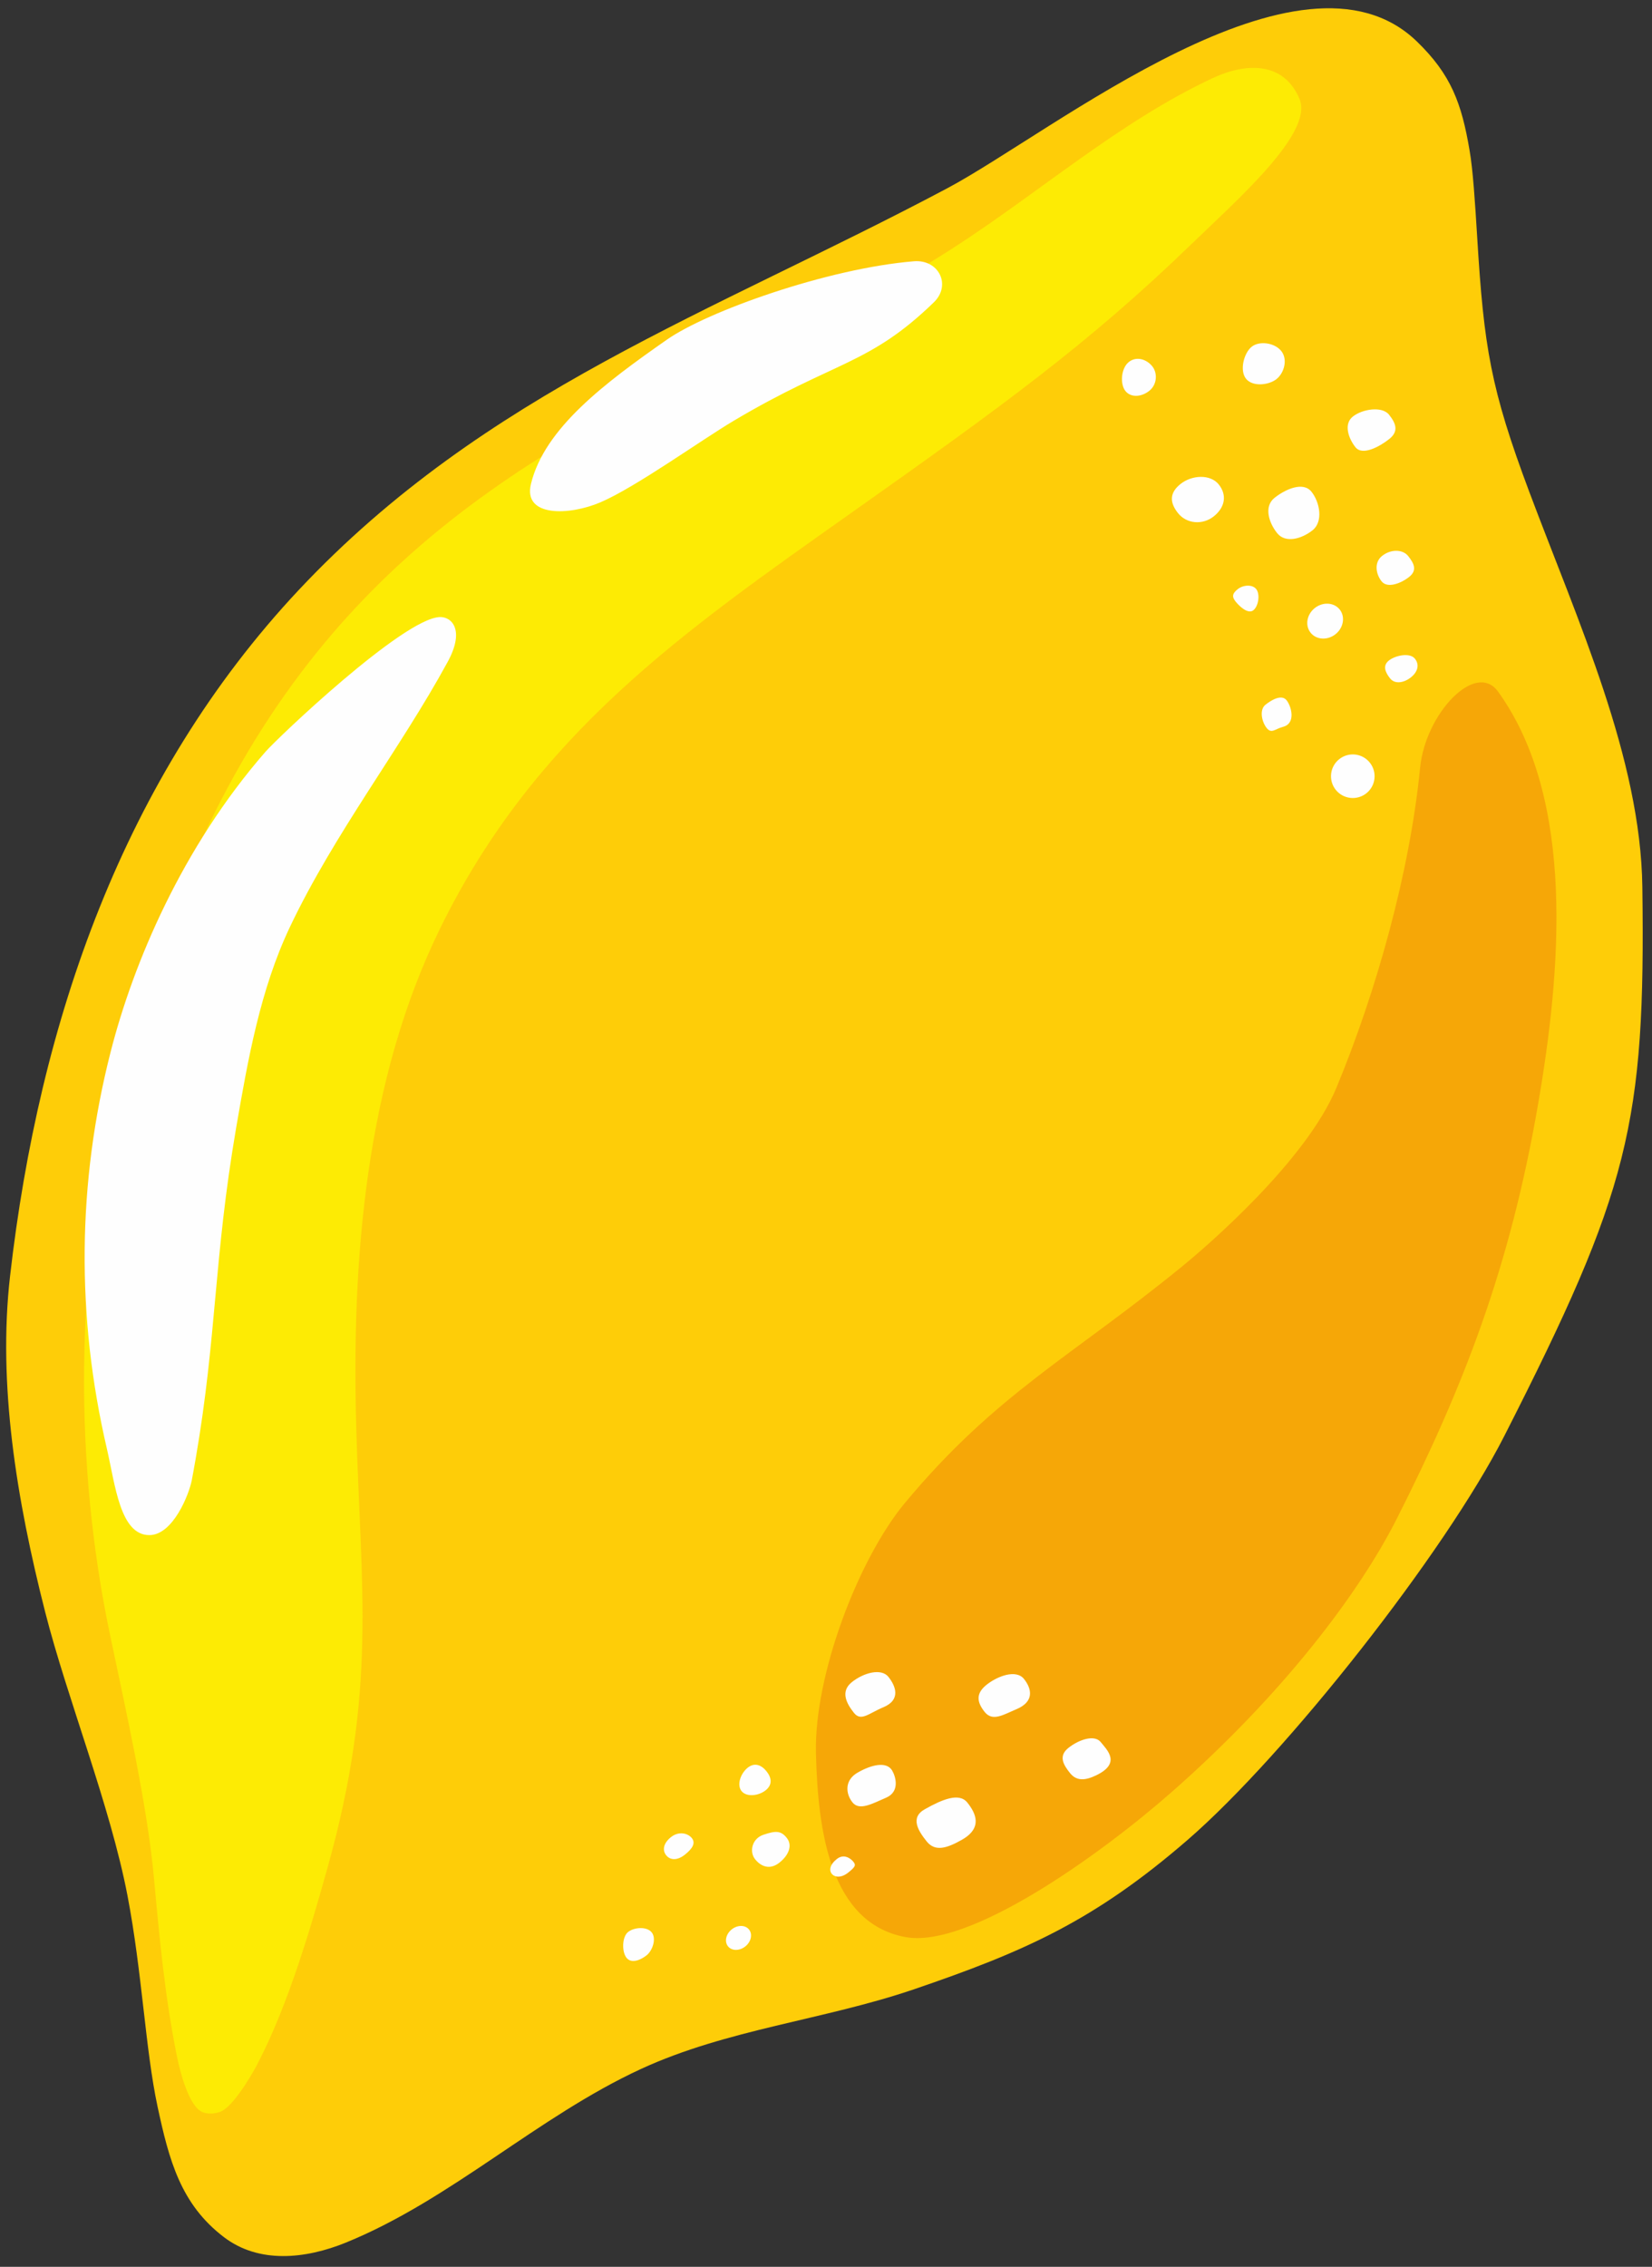 <?xml version="1.0" encoding="UTF-8"?>
<svg width="121px" height="166px" viewBox="0 0 121 166" version="1.1" xmlns="http://www.w3.org/2000/svg" xmlns:xlink="http://www.w3.org/1999/xlink">
    <rect x="0" y="0" width="121" height="166" fill="#333333" stroke="none"/>
    <title>Untitled</title>
    <g id="Page-1" stroke="none" stroke-width="1" fill="none" fill-rule="evenodd">
        <g id="Group" transform="translate(0.453, 0.605)">
            <path d="M46.491,150.907 C38.935,154.392 32.588,160.479 24.883,163.619 C21.905,164.829 18.511,165.171 15.956,163.226 C12.769,160.803 11.928,157.57 11.086,153.656 C10.193,149.491 9.96,143.819 8.885,138.213 C7.621,131.62 4.47,123.774 2.859,117.456 C0.752,109.195 -0.623,100.75 0.284,92.842 C2.414,74.192 8.59,56.283 21.434,42.594 C35.09,28.052 51.677,22.342 68.925,13.184 C76.675,9.065 94.829,-5.754 103.313,2.42 C105.835,4.855 106.602,6.96 107.186,10.413 C107.433,11.826 107.584,14.194 107.742,16.747 C108.233,24.843 108.731,27.862 111.564,35.428 C115.127,44.924 119.717,54.921 119.84,64.348 C120.075,81.71 118.895,86.545 109.722,104.565 C105.39,113.081 93.755,127.873 86.532,134.132 C79.692,140.053 74.618,142.298 66.469,145.078 C59.897,147.315 52.789,148.001 46.491,150.907 Z" id="Path" fill="#FECD08"></path>
            <path d="M18.369,150.608 C20.698,146.169 22.401,140.226 23.537,136.164 C27.175,123.199 25.977,115.783 25.641,103.981 C25.288,91.605 26.327,78.513 31.785,67.379 C38.771,53.128 49.596,45.656 61.893,36.956 C72.898,29.177 79.217,24.612 86.772,17.312 C90.231,13.967 95.764,9.126 94.733,6.65 C93.623,3.985 90.966,3.903 88.351,5.124 C81.545,8.309 75.686,13.481 69.366,17.551 C59.685,23.789 53.258,25.055 45.798,29.036 C29.291,37.832 15.94,49.476 8.853,76.371 C4.162,94.172 5.563,109.341 7.591,119.04 C8.88,125.19 10.333,131.586 10.831,137 C11.227,141.309 11.62,145.597 12.509,149.993 C12.713,151.008 13.376,153.722 14.428,154.086 C14.845,154.225 15.301,154.168 15.632,154.061 C16.078,153.91 16.601,153.335 17.077,152.681 C17.65,151.903 18.153,151.016 18.369,150.608 Z" id="Path" fill="#FDEB04"></path>
            <path d="M97.435,79.045 C100.371,71.97 102.814,63.232 103.563,55.608 C103.953,51.653 107.63,47.765 109.27,50.039 C114.99,57.966 113.866,70.616 112.204,80.248 C110.151,92.185 106.75,100.934 101.86,110.602 C99.075,116.104 93.486,123.486 85.383,130.611 C80.06,135.292 70.502,142.099 65.875,141.248 C60.331,140.232 59.452,133.434 59.311,127.798 C59.167,122.04 62.44,113.535 65.814,109.472 C72.485,101.447 78.052,98.738 86.131,92.135 C87.893,90.7 95.21,84.422 97.435,79.045 Z" id="Path" fill="#F6A707"></path>
            <path d="M10.476,111.811 C12.227,111.821 13.409,108.782 13.596,107.785 C13.699,107.224 13.8,106.68 13.89,106.153 C15.433,97.181 15.195,91.592 16.849,81.951 C17.71,76.962 18.611,71.855 20.779,67.284 C24.048,60.4 28.871,54.233 32.334,47.869 C33.618,45.519 32.631,44.546 31.749,44.582 C29.052,44.705 19.872,53.434 18.987,54.453 C12.857,61.481 9.292,69.984 7.65,76.427 C5.196,86.039 5.126,95.815 7.373,105.473 C7.986,108.125 8.34,111.801 10.476,111.811 Z M90.204,42.539 C90.593,42.229 91.268,42.17 91.559,42.535 C91.85,42.9 91.733,43.778 91.349,44.084 C90.965,44.39 90.336,43.808 90.045,43.443 C89.754,43.078 89.82,42.845 90.204,42.539 Z M92.236,51.002 C92.702,50.63 93.425,50.227 93.781,50.674 C94.137,51.12 94.481,52.37 93.526,52.62 C92.946,52.768 92.679,53.154 92.323,52.707 C91.967,52.26 91.771,51.373 92.236,51.002 Z M97.637,54.99 C98.328,54.439 99.329,54.552 99.88,55.244 C100.428,55.931 100.318,56.936 99.627,57.487 C98.94,58.035 97.93,57.921 97.383,57.234 C96.832,56.542 96.95,55.537 97.637,54.99 Z M101.277,47.763 C101.743,47.392 102.808,47.163 103.18,47.629 C103.551,48.094 103.36,48.623 102.889,48.999 C102.424,49.37 101.736,49.541 101.364,49.075 C100.993,48.609 100.811,48.134 101.277,47.763 Z M95.846,43.924 C96.432,43.457 97.253,43.502 97.674,44.03 C98.091,44.554 97.955,45.369 97.369,45.835 C96.779,46.306 95.959,46.253 95.542,45.729 C95.121,45.201 95.256,44.395 95.846,43.924 Z M100.779,40.103 C101.389,39.617 102.271,39.59 102.692,40.118 C103.112,40.647 103.369,41.156 102.764,41.639 C102.154,42.125 101.164,42.498 100.743,41.969 C100.326,41.446 100.169,40.589 100.779,40.103 Z M98.633,29.902 C99.325,29.35 100.771,29.116 101.288,29.765 C101.809,30.418 101.997,30.99 101.306,31.541 C100.619,32.088 99.346,32.796 98.829,32.148 C98.313,31.5 97.946,30.449 98.633,29.902 Z M92.9,35.852 C93.688,35.224 94.991,34.633 95.607,35.406 C96.22,36.175 96.479,37.594 95.686,38.225 C94.899,38.853 93.701,39.202 93.089,38.434 C92.473,37.661 92.108,36.483 92.9,35.852 Z M86.014,34.837 C86.845,34.175 88.199,34.101 88.816,34.874 C89.428,35.643 89.282,36.544 88.452,37.206 C87.621,37.868 86.45,37.749 85.834,36.976 C85.221,36.207 85.184,35.499 86.014,34.837 Z M91.228,24.786 C91.794,24.335 92.908,24.491 93.394,25.101 C93.877,25.706 93.616,26.699 93.044,27.155 C92.478,27.606 91.292,27.734 90.81,27.129 C90.324,26.519 90.656,25.241 91.228,24.786 Z M82.226,25.905 C82.793,25.454 83.541,25.713 83.943,26.217 C84.349,26.726 84.293,27.564 83.727,28.015 C83.155,28.47 82.379,28.531 81.977,28.027 C81.572,27.518 81.654,26.361 82.226,25.905 Z M77.802,127.394 C78.566,126.785 79.715,126.395 80.174,126.972 C80.637,127.553 81.679,128.505 79.852,129.395 C78.974,129.82 78.373,129.805 77.913,129.229 C77.45,128.647 77.043,127.998 77.802,127.394 Z M71.809,122.77 C72.602,122.139 73.967,121.616 74.549,122.346 C75.131,123.076 75.313,124.014 73.979,124.567 C73.043,124.959 72.249,125.49 71.667,124.76 C71.085,124.03 71.017,123.402 71.809,122.77 Z M67.297,131.878 C68.556,131.173 69.796,130.64 70.401,131.399 C71.006,132.158 71.556,133.242 69.992,134.127 C68.872,134.761 68.027,135.002 67.419,134.238 C66.814,133.48 66.173,132.498 67.297,131.878 Z M60.84,135.531 C61.359,135.118 61.855,135.484 62.058,135.739 C62.257,135.988 62.181,136.12 61.667,136.529 C61.148,136.942 60.672,136.867 60.469,136.612 C60.266,136.358 60.322,135.944 60.84,135.531 Z M53.144,140.683 C53.566,140.346 54.134,140.349 54.41,140.695 C54.685,141.04 54.561,141.594 54.139,141.931 C53.711,142.272 53.144,142.269 52.868,141.923 C52.592,141.577 52.716,141.023 53.144,140.683 Z M45.549,140.877 C45.995,140.521 46.925,140.456 47.281,140.902 C47.637,141.349 47.354,142.226 46.907,142.582 C46.465,142.934 45.792,143.212 45.436,142.765 C45.08,142.318 45.107,141.229 45.549,140.877 Z M48.694,133.926 C49.27,133.467 49.937,133.643 50.22,133.998 C50.503,134.353 50.292,134.749 49.716,135.208 C49.135,135.671 48.622,135.609 48.339,135.254 C48.059,134.903 48.113,134.389 48.694,133.926 Z M54.311,128.845 C54.83,128.432 55.329,128.655 55.693,129.111 C56.056,129.567 56.147,130.084 55.628,130.497 C55.109,130.911 54.224,131.012 53.86,130.555 C53.497,130.099 53.793,129.259 54.311,128.845 Z M55.461,133.756 C56.369,133.448 56.745,133.447 57.174,133.985 C57.602,134.523 57.334,135.239 56.637,135.794 C55.936,136.353 55.281,136.082 54.852,135.544 C54.423,135.007 54.611,134.04 55.461,133.756 Z M62.341,129.216 C63.323,128.645 64.458,128.345 64.886,129.04 C65.137,129.453 65.502,130.591 64.441,131.044 C63.44,131.473 62.495,132.021 61.986,131.383 C61.478,130.744 61.4,129.769 62.341,129.216 Z M61.942,122.576 C62.826,121.872 64.104,121.545 64.62,122.193 C65.137,122.842 65.571,123.87 64.237,124.422 C63.197,124.851 62.618,125.485 62.098,124.832 C61.581,124.183 61.058,123.281 61.942,122.576 Z M38.435,34.841 C37.845,37.274 41.249,37.161 43.546,36.171 C46.141,35.053 50.889,31.631 53.315,30.192 C60.702,25.805 63.194,26.144 67.946,21.533 C69.251,20.265 68.298,18.379 66.485,18.528 C60.142,19.051 51.343,22.199 48.387,24.273 C43.888,27.417 39.427,30.737 38.435,34.841 Z" id="Shape" fill="#FEFEFE"></path>
        </g>
    </g>
</svg>